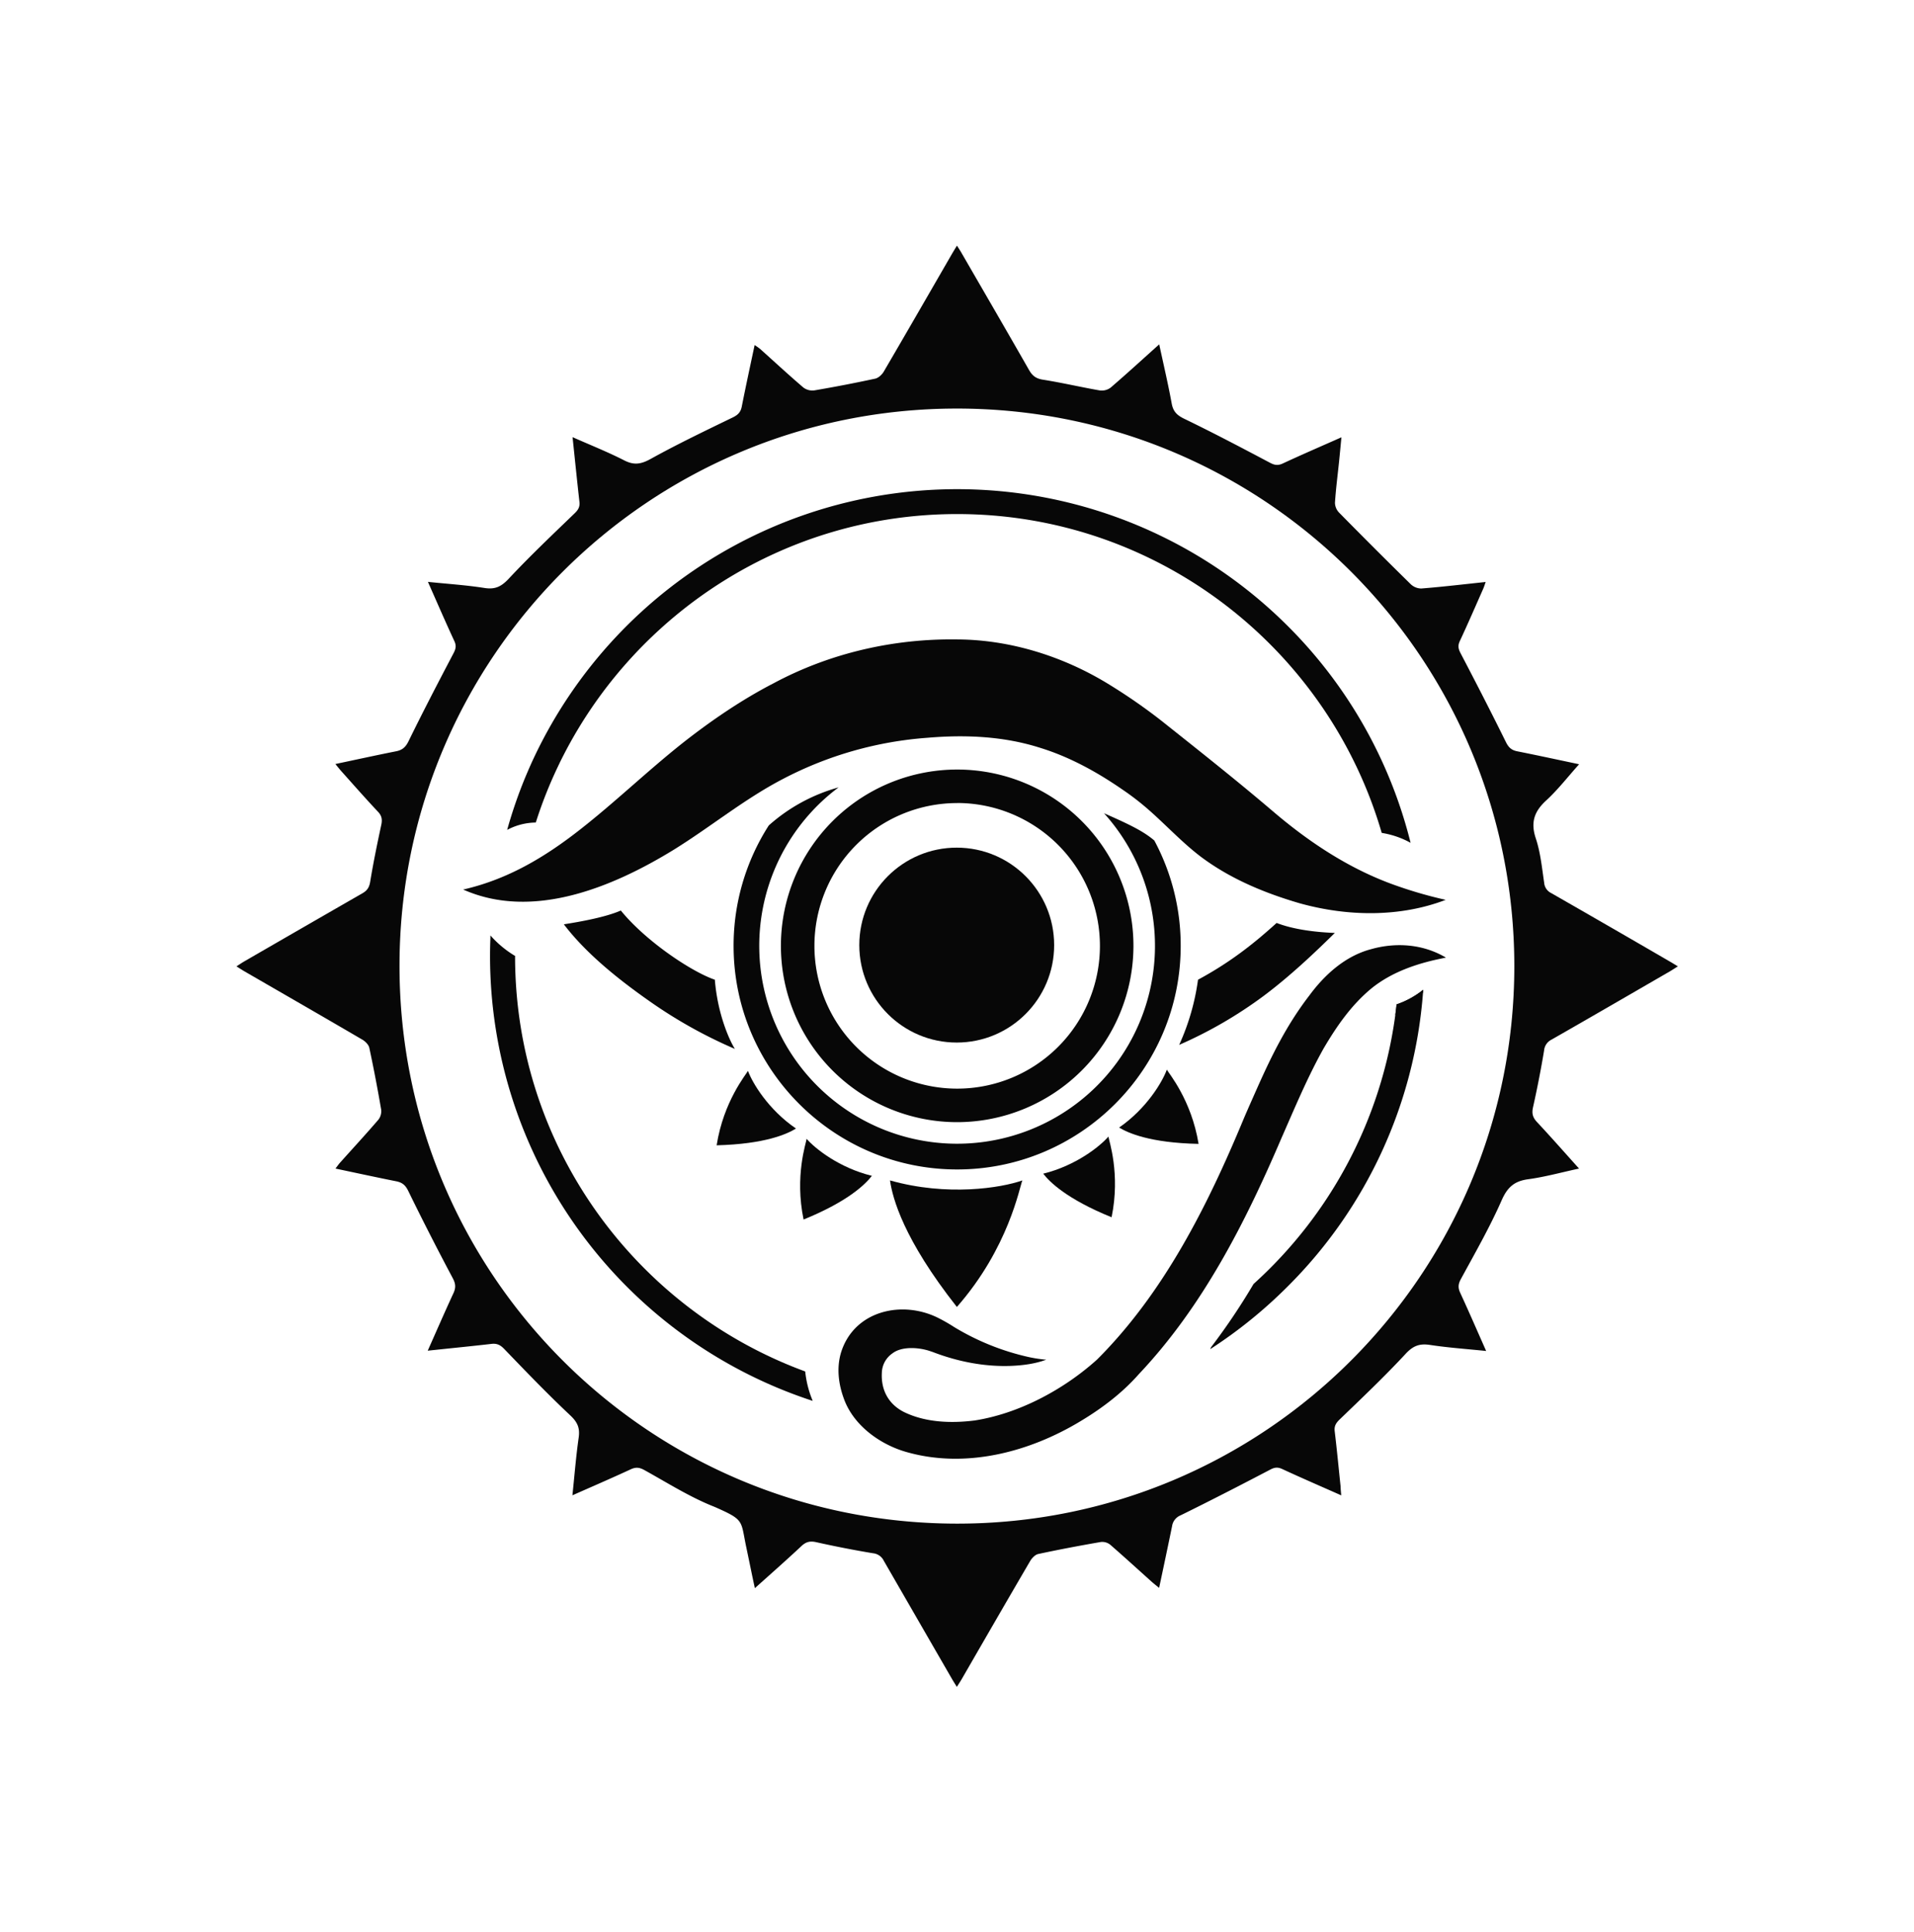 <svg xmlns="http://www.w3.org/2000/svg" viewBox="0 0 1141.95 1152.51"><g id="s_Color" data-name="s Color"><circle cx="570.81" cy="563.76" r="58.13" style="fill:#070707"/><path d="M571.08,669.38A105.17,105.17,0,1,1,676.25,564.21,105.29,105.29,0,0,1,571.08,669.38Zm0-190.34a85.17,85.17,0,1,0,85.17,85.17A85.27,85.27,0,0,0,571.08,479Z" style="fill:#070707"/><path d="M688.7,501.37c-6.4-5.43-14.21-9.33-30-16.25a118.05,118.05,0,1,1-173.91-1.53,116.2,116.2,0,0,1,15.55-13.91h0a104.33,104.33,0,0,0-41.66,22.7,132.86,132.86,0,0,0-21,71.83c0,73.54,59.84,133.38,133.38,133.38s133.38-59.84,133.38-133.38A132.42,132.42,0,0,0,688.7,501.37Z" style="fill:#070707"/><path d="M438.46,625.69a281.36,281.36,0,0,1-48.2-26.56c-21.33-14.73-40.74-30.53-53.85-47.77,10.7-1.67,25.24-4.37,34-8.23,14.37,17.79,41.72,36.35,56.09,41.28C428.14,605.09,435.35,620.86,438.46,625.69Z" style="fill:#070707"/><path d="M796.41,556.5c-12.14,11.93-26.46,25.55-42.26,37.41a257.31,257.31,0,0,1-50.62,29.37,138.56,138.56,0,0,0,11.24-38.87c19.15-10.33,33.21-21.44,46.9-33.86C771.76,554.46,784.83,556.08,796.41,556.5Z" style="fill:#070707"/><path d="M276.37,530.62c26.54-6.06,48.65-19.28,69.56-35.66,21.3-16.65,40.22-35,61.68-52,16.63-13.06,35-25.65,54.22-35.53,33.51-17.91,71.46-26.6,109.5-26,31.45.19,62.87,10.07,89.58,26.37A333.72,333.72,0,0,1,696.8,433c21.39,17,42.11,33.45,62.44,50.77,22,18.82,46.5,35,74,44.58a254,254,0,0,0,29.31,8.42c-27.56,10.55-58.83,9.94-87.28,2-21.32-6.23-41.91-14.88-59.4-28.16-11-8.48-20.26-18.54-30.61-27.61a156,156,0,0,0-15.55-12c-15.13-10.45-31.4-19.42-48.87-24.84-21.79-7-44.73-8-67.36-6.08a219.94,219.94,0,0,0-85.87,24.33c-23.26,12-43.4,28.71-65.71,42.52-35.88,22-83.77,42.25-125.56,23.69Z" style="fill:#070707"/><path d="M531,704.13c1.53,10.6,8,35,39.9,75.49,31-35.31,37.4-71.59,39.07-75.49C597.16,708.66,565.06,713.76,531,704.13Z" style="fill:#070707"/><path d="M622.41,700.11c3.73,4.79,13.73,15,40.8,26,5.38-26.07-1.62-45.73-1.89-48.13C656.27,683.82,641.88,695.32,622.41,700.11Z" style="fill:#070707"/><path d="M520.2,701.39c-3.72,4.8-13.7,15.05-40.76,26.07-5.41-26.06,1.56-45.74,1.82-48.13C486.33,685.15,500.73,696.63,520.2,701.39Z" style="fill:#070707"/><path d="M474.91,673.19c-5.18,3.18-18.13,9.24-47.34,10,4.13-26.29,17.59-42.25,18.68-44.4C448.94,646.05,458.36,661.86,474.91,673.19Z" style="fill:#070707"/><path d="M667.71,672.6c5.19,3.15,18.19,9.14,47.4,9.74-4.28-26.26-17.84-42.14-18.94-44.28C693.53,645.31,684.19,661.18,667.71,672.6Z" style="fill:#070707"/><path d="M862.58,571.26c-15.88,3-31.88,8.2-44.42,18.4-11.87,9.82-20.61,22.41-28.42,35.69-9.55,17-17.31,35.66-25.2,53.58-21.6,50.45-47,100.49-85.06,140.74-9.73,11.07-21.71,20.17-34.2,27.71-30.89,18.85-69.35,29-105,18.61-15.42-4.52-31.12-15.79-36.82-31.71-3.2-8.74-4.35-18.13-1.78-27.13,7.59-25.28,36.43-31.91,58.21-20.93a98.87,98.87,0,0,1,9.35,5.36,147.94,147.94,0,0,0,44.9,18,82.33,82.33,0,0,0,10.06,1.49c-6.53,2.43-13.6,3.35-20.56,3.68-16,.67-32.17-2.5-47.15-8.27l-2-.67c-6.92-2.23-16.64-2.68-22,1.46a14.52,14.52,0,0,0-6.35,11.58c-.57,10.2,3.89,18.76,13.27,23.47,12.85,6.24,28.1,6.78,42.16,5,26.47-4.14,53.19-18.47,73-36.36,39.83-39.79,65.82-91.51,87.38-143.41,2.41-5.7,5.65-12.92,8.15-18.57,8.68-19.49,17.65-37.71,31.18-55.28,9.2-12.45,21.44-23.47,36.77-27.52,15-4.22,31.11-3,44.55,5Z" style="fill:#070707"/><path d="M849.1,590.4c0,.6-.09,1.2-.14,1.79a68.69,68.69,0,0,0-8.51,5.9,88.74,88.74,0,0,0-8,7.49c.29-2.14.56-4.29.79-6.45A52.38,52.38,0,0,0,849.1,590.4Z" style="fill:#070707"/><path d="M480.42,818.11l-1-.39C379.29,780.5,307.72,684.17,307.31,571.38v-1.19L307,570l-.07,0c-.76-.46-1.5-.93-2.23-1.42A62.15,62.15,0,0,1,292.6,558a.57.57,0,0,0,0,.13c0,.43,0,.86,0,1.29-.16,3.66-.23,7.34-.23,11A279.23,279.23,0,0,0,483.63,835.23l1.26.41A61.24,61.24,0,0,1,480.42,818.11ZM768.18,373.29a279.13,279.13,0,0,0-450.87,81.37c-.2.43-.39.86-.58,1.29-.36.79-.71,1.59-1.05,2.38-.2.44-.39.87-.57,1.31-.31.71-.62,1.43-.92,2.15q-.31.7-.6,1.41a276,276,0,0,0-11,31.84,37.12,37.12,0,0,1,17.08-4.39,260.32,260.32,0,0,1,13.27-33.53c.16-.36.34-.73.52-1.09s.31-.65.47-1l.51-1.05,1.11-2.22.52-1c43.68-85.47,132.63-144.12,235-144.12,119.91,0,221.4,80.44,253.31,190.2a52.34,52.34,0,0,1,17.22,5.91A276.93,276.93,0,0,0,768.18,373.29Zm65.07,225.84c-.23,2.16-.5,4.31-.79,6.45A263.33,263.33,0,0,1,747.91,765.9a387.46,387.46,0,0,1-25.39,37.77l-.42,1a.29.29,0,0,1,0,.09h0c.38-.24.76-.49,1.13-.75l.09-.06.22-.14a279.65,279.65,0,0,0,44.65-36.35A276.55,276.55,0,0,0,849,592.19c0-.59.1-1.19.14-1.79A52.38,52.38,0,0,1,833.25,599.13Z" style="fill:#070707"/><path id="SUN" d="M800.23,892c-12.14-5.39-23.74-10.4-35.21-15.71-2.75-1.27-4.65-1-7.28.42-17.7,9.26-35.46,18.4-53.38,27.21a8.27,8.27,0,0,0-5.08,6.52c-2.46,12-5,24-7.72,36.75-1.77-1.45-3-2.42-4.22-3.47-8.33-7.47-16.56-15-25-22.33a7.66,7.66,0,0,0-5.59-1.57c-12.47,2.16-24.92,4.5-37.29,7.16-1.86.39-3.8,2.43-4.84,4.21C601,954.46,587.5,977.87,574,1001.25c-.88,1.53-1.87,3-3.11,5-1.24-2-2.21-3.53-3.1-5.07Q547.51,966.08,527.29,931a8,8,0,0,0-6.46-4.47q-17-2.84-33.84-6.6c-3.67-.82-6.1-.25-8.84,2.32-8.87,8.32-18,16.34-27.77,25.11-1.91-8.72-1.88-8.94-5.2-24.76s-.91-15.82-18.73-23.69c-14.63-5.72-28.16-14.34-42-22-3-1.64-5.14-1.84-8.18-.43-11.31,5.24-22.76,10.18-34.75,15.49,1.25-11.91,2.13-23.19,3.73-34.38.82-5.67-.62-9.17-4.94-13.23-13.59-12.78-26.54-26.25-39.49-39.7-2.36-2.46-4.46-3.41-7.72-3-10.76,1.25-21.55,2.31-32.33,3.45l-5.57.58c5.26-11.81,10.15-23.1,15.32-34.25,1.54-3.32,1.36-5.72-.44-9.09q-13.72-25.77-26.53-52c-1.69-3.47-3.63-5-7.17-5.71-11.89-2.36-23.73-4.95-36.22-7.58,1.22-1.59,2-2.77,3-3.82,7.57-8.45,15.27-16.79,22.65-25.4a8.32,8.32,0,0,0,1.6-6c-2.12-12.31-4.45-24.59-7.07-36.8-.4-1.86-2.38-3.85-4.15-4.88-23.32-13.63-46.73-27.1-70.11-40.61-1.54-.89-3-1.86-5-3.1,1.81-1.15,3.12-2.07,4.49-2.87q35.29-20.4,70.63-40.71c2.88-1.65,4.1-3.52,4.66-6.88,1.86-11.34,4.18-22.61,6.6-33.84.69-3.21.4-5.49-2-8-7.43-7.89-14.58-16.06-21.82-24.13-1.08-1.2-2.06-2.48-3.54-4.27,12.51-2.64,24.33-5.24,36.19-7.59,3.72-.73,5.69-2.42,7.45-6,8.62-17.64,17.7-35.07,26.83-52.46,1.36-2.59,1.81-4.48.51-7.28-5.32-11.46-10.33-23.07-15.76-35.32,11.68,1.2,22.78,1.91,33.72,3.63,6.33,1,10-.76,14.45-5.48,12.63-13.51,26.08-26.24,39.4-39.09,2.14-2.07,3.16-3.87,2.82-6.84-1.43-12.57-2.69-25.16-4.1-38.55,10.72,4.75,21.05,8.85,30.89,13.88,5.89,3,10.09,2.21,15.79-.94,16-8.86,32.55-16.77,49-24.75,3-1.47,4.61-3.11,5.26-6.37,2.4-12.09,5-24.12,7.69-36.76a38.82,38.82,0,0,1,3.34,2.38c8.58,7.68,17,15.5,25.79,23a9,9,0,0,0,6.48,1.66q18.23-3.1,36.31-7c1.88-.4,3.92-2.28,5-4,13.64-23.31,27.11-46.71,40.62-70.09.91-1.57,1.86-3.1,3.17-5.27,1.2,1.91,2.18,3.35,3,4.85,13.35,23.09,26.76,46.15,40,69.33,2,3.51,4.18,5.15,8.31,5.8,11.35,1.78,22.55,4.44,33.88,6.4a8.88,8.88,0,0,0,6.48-1.65c9.58-8.23,18.89-16.78,29-25.82,2.64,12.29,5.34,23.72,7.45,35.26.87,4.79,3.11,7,7.49,9.13,17.23,8.33,34.18,17.24,51.1,26.2,2.8,1.49,4.8,1.81,7.73.44,11.31-5.26,22.78-10.2,34.94-15.59-.51,5.29-.94,10-1.42,14.65-.84,8.13-1.91,16.25-2.43,24.39a8.72,8.72,0,0,0,2.44,5.86q21.21,21.57,42.79,42.75a9.22,9.22,0,0,0,6.29,2.54c12.62-1,25.2-2.5,38.4-3.89-.63,1.73-1,3.05-1.58,4.3-4.58,10.36-9.08,20.76-13.87,31-1.3,2.79-.83,4.7.53,7.29,9.18,17.55,18.24,35.16,27,52.92,1.58,3.21,3.35,4.82,6.76,5.49,12,2.38,24,5,36.91,7.72-6.89,7.68-12.71,15.24-19.63,21.59-7.16,6.56-9.4,13.08-6.22,22.62,2.82,8.46,3.68,17.6,5,26.49a7.46,7.46,0,0,0,4.16,6.13q35.37,20.25,70.61,40.73c1.44.83,2.85,1.7,5,3-1.87,1.17-3.3,2.12-4.78,3-23.53,13.6-47,27.24-70.62,40.72a8,8,0,0,0-4.42,6.49q-2.83,17-6.6,33.84c-.83,3.71-.18,6.1,2.37,8.83,8.3,8.87,16.32,18,25.08,27.74-10.58,2.29-20.32,5-30.25,6.35-8.32,1.1-12.47,4.74-15.94,12.62-7.09,16.12-15.91,31.49-24.34,47-1.63,3-1.73,5.19-.34,8.19,5.22,11.3,10.16,22.72,15.45,34.65-11.61-1.2-22.6-1.95-33.45-3.6-6.19-.94-10.06.42-14.54,5.25-12.57,13.55-26,26.29-39.35,39.14-2.25,2.17-3.43,4-3,7.22,1.31,10.93,2.35,21.89,3.5,32.84C799.86,888.1,800,889.71,800.23,892ZM903.49,576.39c0-183.9-148.71-332.7-332.58-332.68-183.67,0-332.43,148.62-332.55,332.21-.11,184,148.3,332.67,332.33,332.94C754.41,909.13,903.45,760.24,903.49,576.39Z" style="fill:#070707"/></g></svg>
